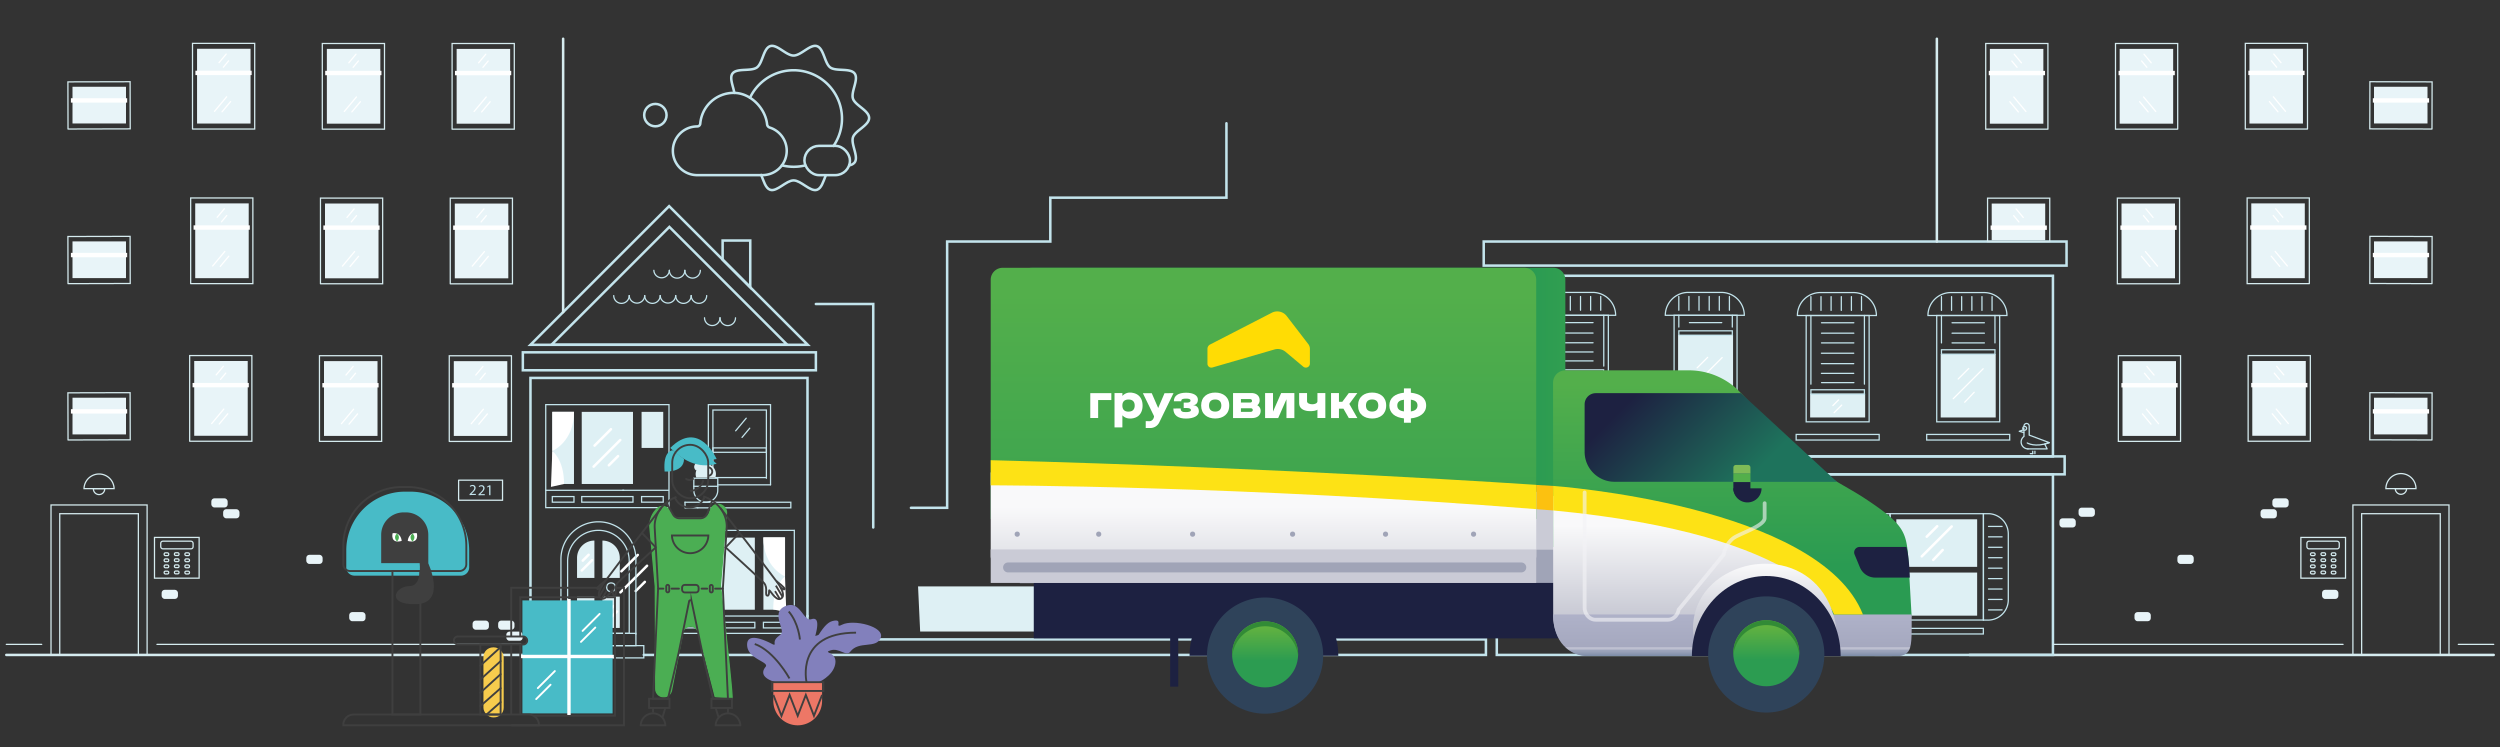 <?xml version="1.0" encoding="UTF-8"?> <svg xmlns="http://www.w3.org/2000/svg" xmlns:xlink="http://www.w3.org/1999/xlink" viewBox="0 0 1972.91 589.61"><rect x="0" y="0" width="1972.91" height="589.61" fill="#333333" stroke="none"/> <defs> <style>.cls-1,.cls-12,.cls-3,.cls-32,.cls-4,.cls-41,.cls-43,.cls-45,.cls-5,.cls-7,.cls-8,.cls-9{fill:none;}.cls-1,.cls-12{stroke:#d5ebef;}.cls-1,.cls-11,.cls-12,.cls-3,.cls-32,.cls-4,.cls-42,.cls-43,.cls-45,.cls-5,.cls-8,.cls-9{stroke-linecap:round;}.cls-1,.cls-11,.cls-12,.cls-3,.cls-32,.cls-38,.cls-4,.cls-41,.cls-42,.cls-43,.cls-45,.cls-5,.cls-7,.cls-8{stroke-miterlimit:10;}.cls-1,.cls-3,.cls-5,.cls-7{stroke-width:2px;}.cls-2{fill:#def0f4;}.cls-11,.cls-3,.cls-4,.cls-7,.cls-9{stroke:#c3e4ec;}.cls-45,.cls-5,.cls-8{stroke:#fff;}.cls-11,.cls-6{fill:#fff;}.cls-9{stroke-linejoin:round;}.cls-10{fill:#c3e4ec;}.cls-13{fill:#e8f4f8;}.cls-14{fill:#1d2141;}.cls-15{fill:url(#linear-gradient);}.cls-16{fill:#cacbd6;}.cls-17{fill:#a0a4b7;}.cls-18{fill:#fcc110;}.cls-19{fill:#53af4b;}.cls-20{fill:url(#linear-gradient-2);}.cls-21{fill:url(#linear-gradient-3);}.cls-22{fill:url(#linear-gradient-4);}.cls-23{fill:url(#linear-gradient-5);}.cls-24{opacity:0.33;}.cls-25{fill:#f2f2f5;}.cls-26{fill:url(#linear-gradient-6);}.cls-27{fill:url(#linear-gradient-7);}.cls-28{fill:url(#linear-gradient-8);}.cls-29{fill:#7fbb57;}.cls-30{fill:#fde215;}.cls-31{fill:url(#linear-gradient-9);}.cls-32{stroke:#f2f2f5;stroke-width:3px;opacity:0.62;isolation:isolate;}.cls-33{fill:#2f435a;}.cls-34{fill:url(#linear-gradient-10);}.cls-35{fill:#328b36;}.cls-36{fill:url(#linear-gradient-11);}.cls-37{fill:#ffdc04;}.cls-38,.cls-39,.cls-42{fill:#4bae53;}.cls-38{stroke:#4bae53;}.cls-40{fill:#48bbc7;}.cls-41,.cls-42,.cls-43{stroke:#3f3f3f;}.cls-41,.cls-42,.cls-43,.cls-45{stroke-width:1.5px;}.cls-44{fill:#f7cc4d;}.cls-46{fill:#3f3f3f;}.cls-47{fill:#8280bc;}.cls-48{fill:#ed7766;}</style> <linearGradient id="linear-gradient" x1="1381.05" y1="280.8" x2="1206.62" y2="280.8" gradientTransform="matrix(1, 0, 0, -1, 0, 591.21)" gradientUnits="userSpaceOnUse"> <stop offset="0" stop-color="#53af4b"></stop> <stop offset="1" stop-color="#2a9b52"></stop> </linearGradient> <linearGradient id="linear-gradient-2" x1="1367.07" y1="288.17" x2="1367.07" y2="145.22" xlink:href="#linear-gradient"></linearGradient> <linearGradient id="linear-gradient-3" x1="1367.13" y1="176.38" x2="1367.13" y2="28.04" gradientTransform="matrix(1, 0, 0, -1, 0, 591.21)" gradientUnits="userSpaceOnUse"> <stop offset="0" stop-color="#f9f9fa"></stop> <stop offset="1" stop-color="#9396ab"></stop> </linearGradient> <linearGradient id="linear-gradient-4" x1="1367.17" y1="0.5" x2="1367.17" y2="121.71" gradientTransform="matrix(1, 0, 0, -1, 0, 591.21)" gradientUnits="userSpaceOnUse"> <stop offset="0" stop-color="#888ba1"></stop> <stop offset="1" stop-color="#b4b7ce"></stop> </linearGradient> <linearGradient id="linear-gradient-5" x1="1371.72" y1="74.06" x2="1371.72" y2="82.78" gradientTransform="matrix(1, 0, 0, -1, 0, 591.21)" gradientUnits="userSpaceOnUse"> <stop offset="0" stop-color="#808fa9"></stop> <stop offset="1" stop-color="#b4b7ce" stop-opacity="0"></stop> </linearGradient> <linearGradient id="linear-gradient-6" x1="997.08" y1="358.73" x2="997.08" y2="56.45" xlink:href="#linear-gradient"></linearGradient> <linearGradient id="linear-gradient-7" x1="997.07" y1="190.95" x2="997.07" y2="24.13" xlink:href="#linear-gradient-3"></linearGradient> <linearGradient id="linear-gradient-8" x1="1367.46" y1="200.59" x2="1289.42" y2="278.64" gradientTransform="matrix(1, 0, 0, -1, 0, 591.21)" gradientUnits="userSpaceOnUse"> <stop offset="0" stop-color="#1e735c"></stop> <stop offset="1" stop-color="#1d2141"></stop> </linearGradient> <linearGradient id="linear-gradient-9" x1="1392.58" y1="145.02" x2="1392.58" y2="47.26" xlink:href="#linear-gradient-3"></linearGradient> <linearGradient id="linear-gradient-10" x1="998.37" y1="96.51" x2="998.37" y2="69.8" gradientTransform="matrix(1, 0, 0, -1, 0, 591.21)" gradientUnits="userSpaceOnUse"> <stop offset="0" stop-color="#62b240"></stop> <stop offset="1" stop-color="#2c9c51"></stop> </linearGradient> <linearGradient id="linear-gradient-11" x1="1393.87" y1="97.42" x2="1393.87" y2="70.71" xlink:href="#linear-gradient-10"></linearGradient> </defs> <g id="Layer_4" data-name="Layer 4"> <line class="cls-1" x1="1554.28" y1="516.84" x2="1967.93" y2="516.84"></line> <path class="cls-2" d="M1401,398.1h0a44.11,44.11,0,0,1,44.11,44.11v74.63a0,0,0,0,1,0,0h-88.23a0,0,0,0,1,0,0V442.21A44.11,44.11,0,0,1,1401,398.1Z"></path> <rect class="cls-2" x="1531.53" y="279.45" width="43.41" height="50.01"></rect> <rect class="cls-2" x="1222.72" y="295.13" width="43.39" height="34.21"></rect> <polyline class="cls-3" points="637.24 486.13 637.24 298.23 418.63 298.23 418.63 516.84 438.05 516.84"></polyline> <polyline class="cls-3" points="508.06 516.84 637.24 516.84 637.24 486.13"></polyline> <polygon class="cls-3" points="637.44 272.08 528.04 162.68 418.63 272.08 637.44 272.08"></polygon> <polygon class="cls-3" points="621.21 272.03 528.24 179.06 435.26 272.03 621.21 272.03"></polygon> <rect class="cls-3" x="412.61" y="278.05" width="231.25" height="14.15"></rect> <rect class="cls-4" x="430.68" y="319.31" width="97.26" height="81.3"></rect> <line class="cls-4" x1="430.68" y1="386.91" x2="527.63" y2="386.91"></line> <rect class="cls-4" x="435.87" y="391.87" width="17.09" height="4.44"></rect> <rect class="cls-4" x="506.31" y="391.87" width="17.09" height="4.44"></rect> <rect class="cls-4" x="459.08" y="391.87" width="40.45" height="4.44"></rect> <line class="cls-4" x1="492.22" y1="386.91" x2="491.44" y2="386.91"></line> <polyline class="cls-4" points="559 366.75 559 319.31 608.08 319.31 608.08 382.59"></polyline> <rect class="cls-2" x="459.08" y="325.03" width="40.45" height="56.91"></rect> <rect class="cls-2" x="506.31" y="325.03" width="17.09" height="28.46"></rect> <rect class="cls-2" x="435.87" y="325.03" width="17.09" height="56.91"></rect> <line class="cls-5" x1="469.22" y1="351.64" x2="482.14" y2="338.72"></line> <line class="cls-5" x1="468.47" y1="368.25" x2="489.47" y2="347.25"></line> <line class="cls-5" x1="480.51" y1="367.2" x2="487.74" y2="359.97"></line> <polygon class="cls-3" points="592.07 189.83 570.27 189.83 570.27 204.91 592.07 226.72 592.07 189.83"></polygon> <path class="cls-4" d="M540.46,213.38a6.11,6.11,0,1,1-12.22,0"></path> <path class="cls-4" d="M552.68,213.34a6.11,6.11,0,1,1-12.22,0"></path> <path class="cls-4" d="M528.24,213.34a6.12,6.12,0,0,1-12.23,0"></path> <path class="cls-4" d="M508.79,233.32a6.12,6.12,0,0,1-12.23,0"></path> <path class="cls-4" d="M521,233.29a6.11,6.11,0,0,1-12.22,0"></path> <path class="cls-4" d="M496.56,233.29a6.11,6.11,0,1,1-12.22,0"></path> <path class="cls-4" d="M545.46,233.3a6.11,6.11,0,1,1-12.22,0"></path> <path class="cls-4" d="M557.68,233.27a6.11,6.11,0,1,1-12.22,0"></path> <path class="cls-4" d="M533.24,233.27a6.12,6.12,0,0,1-12.23,0"></path> <line class="cls-4" x1="608.08" y1="382.59" x2="566.44" y2="382.59"></line> <polyline class="cls-4" points="562.59 368.8 562.59 323.57 604.81 323.57 604.81 377.42"></polyline> <rect class="cls-4" x="562.59" y="353.48" width="42.22" height="3.46"></rect> <line class="cls-4" x1="580.56" y1="339.98" x2="588.88" y2="330.03"></line> <line class="cls-4" x1="585.59" y1="345.18" x2="591.67" y2="337.91"></line> <polyline class="cls-4" points="540.57 396.32 624.09 396.32 624.09 400.76 550.66 400.76"></polyline> <path class="cls-6" d="M435.87,355.94S453,348.77,453,325H435.87Z"></path> <path class="cls-6" d="M435.87,355.94s9.26,6.53,9.26,26l-10.34,2.31Z"></path> <path class="cls-4" d="M472.25,418.53h0a24.31,24.31,0,0,1,24.31,24.31v57a0,0,0,0,1,0,0H447.94a0,0,0,0,1,0,0v-57A24.31,24.31,0,0,1,472.25,418.53Z"></path> <polyline class="cls-4" points="624.09 484.42 624.09 499.83 526.83 499.83 526.83 418.54 626.85 418.54"></polyline> <line class="cls-4" x1="526.83" y1="486.13" x2="623.79" y2="486.13"></line> <rect class="cls-4" x="532.03" y="491.1" width="17.09" height="4.44"></rect> <rect class="cls-4" x="602.46" y="491.1" width="17.09" height="4.44"></rect> <rect class="cls-4" x="555.24" y="491.1" width="40.45" height="4.44"></rect> <rect class="cls-2" x="555.24" y="424.26" width="40.45" height="56.91"></rect> <rect class="cls-2" x="602.46" y="424.26" width="17.09" height="56.91"></rect> <rect class="cls-2" x="532.03" y="424.26" width="17.09" height="56.91"></rect> <line class="cls-5" x1="490.37" y1="450.87" x2="503.3" y2="437.94"></line> <line class="cls-5" x1="489.62" y1="467.48" x2="510.62" y2="446.48"></line> <line class="cls-5" x1="501.67" y1="466.42" x2="508.89" y2="459.2"></line> <path class="cls-6" d="M619.45,454.9s-17.09-7.18-17.09-30.91h17.09Z"></path> <path class="cls-6" d="M619.45,454.9s-9.26,6.52-9.26,26l10.34,2.31Z"></path> <path class="cls-4" d="M580.43,250.83a6.11,6.11,0,1,1-12.22,0"></path> <path class="cls-4" d="M568.21,250.79a6.11,6.11,0,0,1-12.22,0"></path> <rect class="cls-4" x="442.67" y="499.83" width="59.17" height="9.67"></rect> <rect class="cls-4" x="438.05" y="509.51" width="70.01" height="9.67"></rect> <path class="cls-4" d="M442.67,500.37v-59a29.57,29.57,0,0,1,29.57-29.58h0a29.58,29.58,0,0,1,29.58,29.58v59"></path> <rect class="cls-2" x="455.38" y="470.87" width="13.7" height="24.68"></rect> <rect class="cls-2" x="475.4" y="470.87" width="13.7" height="24.68"></rect> <path class="cls-2" d="M469.08,426.6h0a0,0,0,0,1,0,0v29.48a0,0,0,0,1,0,0h-13.7a0,0,0,0,1,0,0V440.3A13.7,13.7,0,0,1,469.08,426.6Z"></path> <path class="cls-2" d="M475.4,426.6h13.7a0,0,0,0,1,0,0v29.48a0,0,0,0,1,0,0h0a13.7,13.7,0,0,1-13.7-13.7V426.6A0,0,0,0,1,475.4,426.6Z" transform="translate(964.51 882.69) rotate(-180)"></path> <circle class="cls-4" cx="482.25" cy="463.47" r="3.48"></circle> <line class="cls-5" x1="459.88" y1="442.44" x2="464.51" y2="437.81"></line> <line class="cls-5" x1="459.13" y1="450.19" x2="467.22" y2="442.1"></line> <line class="cls-5" x1="479.53" y1="482.94" x2="484.16" y2="478.31"></line> <line class="cls-5" x1="478.78" y1="490.69" x2="486.87" y2="482.6"></line> <path class="cls-4" d="M547.55,377.42h18.89a0,0,0,0,1,0,0v9.45a9.45,9.45,0,0,1-9.45,9.45h0a9.45,9.45,0,0,1-9.45-9.45v-9.45A0,0,0,0,1,547.55,377.42Z"></path> <path class="cls-2" d="M549.49,376.87a8,8,0,1,1,15,0"></path> <line class="cls-4" x1="547.55" y1="383.76" x2="566.44" y2="383.76"></line> <path class="cls-2" d="M549.43,371.31a3.41,3.41,0,1,1,4.65-4.78"></path> <path class="cls-3" d="M607.44,100.66a3,3,0,0,1-2.08-2.53C604.2,86.07,592.85,73.3,579,73.3a26.46,26.46,0,0,0-26.38,24.3,2.4,2.4,0,0,1-2.4,2.17h0A19.22,19.22,0,0,0,531,119h0a19.22,19.22,0,0,0,19.22,19.21h51.42A19.21,19.21,0,0,0,620.86,119h0A19.21,19.21,0,0,0,607.44,100.66Z"></path> <circle class="cls-3" cx="517.19" cy="90.85" r="8.83"></circle> <rect class="cls-3" x="634.82" y="115.11" width="35.93" height="23.09" rx="11.54"></rect> <polyline class="cls-7" points="1213.67 516.84 1620.11 516.84 1620.11 374.31 1181.21 374.31 1181.21 516.84 1220.21 516.84"></polyline> <rect class="cls-3" x="1170.89" y="190.63" width="459.95" height="18.97"></rect> <rect class="cls-3" x="1172.63" y="360.16" width="456.71" height="14.15"></rect> <polyline class="cls-7" points="1213.67 360.16 1620.11 360.16 1620.11 217.63 1181.21 217.63 1181.21 360.16 1220.21 360.16"></polyline> <rect class="cls-4" x="1223.3" y="291.85" width="42.22" height="3.46"></rect> <rect class="cls-4" x="1219.57" y="248.84" width="49.68" height="83.93"></rect> <rect class="cls-4" x="1211.65" y="342.72" width="65.51" height="4.44"></rect> <path class="cls-4" d="M1230.71,230.77h26.2A18.07,18.07,0,0,1,1275,248.84v0a0,0,0,0,1,0,0h-62.33a0,0,0,0,1,0,0v0A18.07,18.07,0,0,1,1230.71,230.77Z"></path> <line class="cls-4" x1="1223.3" y1="233.98" x2="1223.3" y2="244.82"></line> <line class="cls-4" x1="1231.27" y1="233.98" x2="1231.27" y2="244.82"></line> <line class="cls-4" x1="1239.24" y1="233.98" x2="1239.24" y2="244.82"></line> <line class="cls-4" x1="1247.29" y1="233.98" x2="1247.29" y2="244.82"></line> <line class="cls-4" x1="1255.26" y1="233.98" x2="1255.26" y2="244.82"></line> <line class="cls-4" x1="1263.23" y1="233.98" x2="1263.23" y2="244.82"></line> <line class="cls-4" x1="1231.66" y1="284.81" x2="1257.16" y2="284.81"></line> <line class="cls-4" x1="1231.66" y1="277.77" x2="1257.16" y2="277.77"></line> <line class="cls-4" x1="1231.66" y1="270.49" x2="1257.16" y2="270.49"></line> <line class="cls-4" x1="1231.66" y1="262.83" x2="1257.16" y2="262.83"></line> <line class="cls-4" x1="1231.66" y1="254.6" x2="1257.16" y2="254.6"></line> <rect class="cls-4" x="1532.13" y="276.04" width="42.22" height="3.46"></rect> <rect class="cls-4" x="1528.4" y="248.96" width="49.68" height="83.93"></rect> <rect class="cls-4" x="1520.48" y="342.84" width="65.51" height="4.44"></rect> <path class="cls-4" d="M1539.54,230.89h26.2A18.07,18.07,0,0,1,1583.8,249v0a0,0,0,0,1,0,0h-62.33a0,0,0,0,1,0,0v0A18.07,18.07,0,0,1,1539.54,230.89Z"></path> <line class="cls-4" x1="1532.13" y1="234.1" x2="1532.13" y2="244.94"></line> <line class="cls-4" x1="1540.1" y1="234.1" x2="1540.1" y2="244.94"></line> <line class="cls-4" x1="1548.07" y1="234.1" x2="1548.07" y2="244.94"></line> <line class="cls-4" x1="1556.12" y1="234.1" x2="1556.12" y2="244.94"></line> <line class="cls-4" x1="1564.09" y1="234.1" x2="1564.09" y2="244.94"></line> <line class="cls-4" x1="1572.06" y1="234.1" x2="1572.06" y2="244.94"></line> <line class="cls-4" x1="1540.5" y1="270.61" x2="1565.99" y2="270.61"></line> <line class="cls-4" x1="1540.5" y1="262.95" x2="1565.99" y2="262.95"></line> <line class="cls-4" x1="1540.5" y1="254.72" x2="1565.99" y2="254.72"></line> <rect class="cls-2" x="1428.5" y="310.67" width="43.41" height="18.78"></rect> <rect class="cls-4" x="1429.1" y="307.61" width="42.22" height="3.46"></rect> <rect class="cls-4" x="1425.37" y="248.96" width="49.68" height="83.93"></rect> <rect class="cls-4" x="1417.46" y="342.84" width="65.51" height="4.44"></rect> <path class="cls-4" d="M1436.51,230.89h26.2A18.07,18.07,0,0,1,1480.78,249v0a0,0,0,0,1,0,0h-62.33a0,0,0,0,1,0,0v0A18.07,18.07,0,0,1,1436.51,230.89Z"></path> <line class="cls-4" x1="1429.1" y1="234.1" x2="1429.1" y2="244.94"></line> <line class="cls-4" x1="1437.07" y1="234.1" x2="1437.07" y2="244.94"></line> <line class="cls-4" x1="1445.04" y1="234.1" x2="1445.04" y2="244.94"></line> <line class="cls-4" x1="1453.09" y1="234.1" x2="1453.09" y2="244.94"></line> <line class="cls-4" x1="1461.06" y1="234.1" x2="1461.06" y2="244.94"></line> <line class="cls-4" x1="1469.03" y1="234.1" x2="1469.03" y2="244.94"></line> <line class="cls-4" x1="1437.47" y1="270.61" x2="1462.96" y2="270.61"></line> <line class="cls-4" x1="1437.47" y1="262.95" x2="1462.96" y2="262.95"></line> <line class="cls-4" x1="1437.47" y1="254.72" x2="1462.96" y2="254.72"></line> <rect class="cls-2" x="1324.28" y="264.34" width="43.39" height="64.99"></rect> <rect class="cls-4" x="1324.86" y="261.1" width="42.22" height="3.46"></rect> <rect class="cls-4" x="1321.13" y="248.84" width="49.68" height="83.93"></rect> <rect class="cls-4" x="1313.21" y="342.72" width="65.51" height="4.44"></rect> <path class="cls-4" d="M1332.27,230.77h26.2a18.07,18.07,0,0,1,18.07,18.07v0a0,0,0,0,1,0,0H1314.2a0,0,0,0,1,0,0v0A18.07,18.07,0,0,1,1332.27,230.77Z"></path> <line class="cls-4" x1="1324.86" y1="233.98" x2="1324.86" y2="244.82"></line> <line class="cls-4" x1="1332.83" y1="233.98" x2="1332.83" y2="244.82"></line> <line class="cls-4" x1="1340.8" y1="233.98" x2="1340.8" y2="244.82"></line> <line class="cls-4" x1="1348.85" y1="233.98" x2="1348.85" y2="244.82"></line> <line class="cls-4" x1="1356.82" y1="233.98" x2="1356.82" y2="244.82"></line> <line class="cls-4" x1="1364.79" y1="233.98" x2="1364.79" y2="244.82"></line> <line class="cls-4" x1="1333.22" y1="254.6" x2="1358.72" y2="254.6"></line> <line class="cls-4" x1="1437.4" y1="294.63" x2="1462.89" y2="294.63"></line> <line class="cls-4" x1="1437.4" y1="286.97" x2="1462.89" y2="286.97"></line> <line class="cls-4" x1="1437.4" y1="278.74" x2="1462.89" y2="278.74"></line> <line class="cls-4" x1="1437.51" y1="301.97" x2="1463.01" y2="301.97"></line> <polyline class="cls-7" points="1033.96 504.59 637.24 504.59 637.24 516.84 1172.63 516.84 1172.63 504.59 1023.27 504.59"></polyline> <rect class="cls-2" x="1237.35" y="451.84" width="63.79" height="34.02"></rect> <rect class="cls-4" x="1232.41" y="405.37" width="73.68" height="83.93"></rect> <rect class="cls-4" x="1232.35" y="495.87" width="73.68" height="4.44"></rect> <path class="cls-4" d="M1306.09,405.37h3.63a16,16,0,0,1,16,16v52a16,16,0,0,1-16,16h-3.63a0,0,0,0,1,0,0V405.37A0,0,0,0,1,1306.09,405.37Z"></path> <path class="cls-4" d="M1231,405.37h1.42a0,0,0,0,1,0,0v83.93a0,0,0,0,1,0,0H1231a18.18,18.18,0,0,1-18.18-18.18V423.55A18.18,18.18,0,0,1,1231,405.37Z"></path> <line class="cls-8" x1="1235.94" y1="312.32" x2="1247.28" y2="300.98"></line> <line class="cls-8" x1="1236.54" y1="321.01" x2="1247.23" y2="310.32"></line> <line class="cls-4" x1="1223.48" y1="288.89" x2="1223.48" y2="248.84"></line> <line class="cls-4" x1="1265.64" y1="288.89" x2="1265.64" y2="248.84"></line> <line class="cls-4" x1="1324.86" y1="258.08" x2="1324.86" y2="248.84"></line> <line class="cls-4" x1="1367.08" y1="258.08" x2="1367.08" y2="248.84"></line> <line class="cls-8" x1="1339.35" y1="290.27" x2="1347.63" y2="281.99"></line> <line class="cls-8" x1="1335.45" y1="305.8" x2="1359.05" y2="282.2"></line> <line class="cls-8" x1="1344.49" y1="308.59" x2="1351.95" y2="300.76"></line> <line class="cls-4" x1="1429.1" y1="303.15" x2="1429.1" y2="248.96"></line> <line class="cls-4" x1="1471.33" y1="303.13" x2="1471.33" y2="248.94"></line> <line class="cls-8" x1="1446.44" y1="320.07" x2="1450.95" y2="315.56"></line> <line class="cls-8" x1="1447.43" y1="325.66" x2="1453.4" y2="319.69"></line> <line class="cls-4" x1="1532.13" y1="270.61" x2="1532.13" y2="248.96"></line> <line class="cls-4" x1="1574.35" y1="270.61" x2="1574.35" y2="248.96"></line> <line class="cls-8" x1="1545.34" y1="299.09" x2="1553.62" y2="290.81"></line> <line class="cls-8" x1="1541.44" y1="314.61" x2="1565.04" y2="291.01"></line> <line class="cls-8" x1="1550.48" y1="317.41" x2="1557.94" y2="309.58"></line> <rect class="cls-2" x="1496.5" y="451.84" width="63.79" height="34.02"></rect> <rect class="cls-4" x="1491.56" y="405.37" width="73.68" height="83.93"></rect> <rect class="cls-4" x="1491.5" y="495.87" width="73.68" height="4.44"></rect> <path class="cls-4" d="M1565.24,405.37h3.63a16,16,0,0,1,16,16v52a16,16,0,0,1-16,16h-3.63a0,0,0,0,1,0,0V405.37A0,0,0,0,1,1565.24,405.37Z"></path> <path class="cls-4" d="M1490.14,405.37h1.42a0,0,0,0,1,0,0v83.93a0,0,0,0,1,0,0h-1.42A18.18,18.18,0,0,1,1472,471.13V423.55A18.18,18.18,0,0,1,1490.14,405.37Z"></path> <line class="cls-4" x1="1569.27" y1="415.45" x2="1579.96" y2="415.45"></line> <line class="cls-4" x1="1569.27" y1="423.67" x2="1579.96" y2="423.67"></line> <line class="cls-4" x1="1569.27" y1="431.9" x2="1579.96" y2="431.9"></line> <line class="cls-4" x1="1569.27" y1="440.13" x2="1579.96" y2="440.13"></line> <line class="cls-4" x1="1569.27" y1="448.39" x2="1579.96" y2="448.39"></line> <line class="cls-4" x1="1569.27" y1="456.61" x2="1579.96" y2="456.61"></line> <line class="cls-4" x1="1569.27" y1="464.84" x2="1579.96" y2="464.84"></line> <line class="cls-4" x1="1569.27" y1="473.07" x2="1579.96" y2="473.07"></line> <line class="cls-4" x1="1569.27" y1="481.31" x2="1579.96" y2="481.31"></line> <line class="cls-4" x1="1476.42" y1="415.45" x2="1487.11" y2="415.45"></line> <line class="cls-4" x1="1476.42" y1="423.68" x2="1487.11" y2="423.68"></line> <line class="cls-4" x1="1476.42" y1="431.91" x2="1487.11" y2="431.91"></line> <line class="cls-4" x1="1476.42" y1="440.14" x2="1487.11" y2="440.14"></line> <line class="cls-4" x1="1476.42" y1="448.39" x2="1487.11" y2="448.39"></line> <line class="cls-4" x1="1476.42" y1="456.62" x2="1487.11" y2="456.62"></line> <line class="cls-4" x1="1476.42" y1="464.85" x2="1487.11" y2="464.85"></line> <line class="cls-4" x1="1476.42" y1="473.08" x2="1487.11" y2="473.08"></line> <line class="cls-4" x1="1476.42" y1="481.32" x2="1487.11" y2="481.32"></line> <rect class="cls-2" x="1237.36" y="410.14" width="63.79" height="36.43"></rect> <rect class="cls-2" x="1496.51" y="409.8" width="63.79" height="37.54"></rect> <line class="cls-4" x1="1310.55" y1="414.4" x2="1321.24" y2="414.4"></line> <line class="cls-4" x1="1310.55" y1="422.63" x2="1321.24" y2="422.63"></line> <line class="cls-4" x1="1310.55" y1="430.86" x2="1321.24" y2="430.86"></line> <line class="cls-4" x1="1310.55" y1="439.09" x2="1321.24" y2="439.09"></line> <line class="cls-4" x1="1310.55" y1="447.34" x2="1321.24" y2="447.34"></line> <line class="cls-4" x1="1310.55" y1="455.57" x2="1321.24" y2="455.57"></line> <line class="cls-4" x1="1310.55" y1="463.8" x2="1321.24" y2="463.8"></line> <line class="cls-4" x1="1310.55" y1="472.03" x2="1321.24" y2="472.03"></line> <line class="cls-4" x1="1310.55" y1="480.27" x2="1321.24" y2="480.27"></line> <line class="cls-4" x1="1218.18" y1="414.4" x2="1228.87" y2="414.4"></line> <line class="cls-4" x1="1218.18" y1="422.63" x2="1228.87" y2="422.63"></line> <line class="cls-4" x1="1218.18" y1="430.86" x2="1228.87" y2="430.86"></line> <line class="cls-4" x1="1218.18" y1="439.09" x2="1228.87" y2="439.09"></line> <line class="cls-4" x1="1218.18" y1="447.34" x2="1228.87" y2="447.34"></line> <line class="cls-4" x1="1218.18" y1="455.57" x2="1228.87" y2="455.57"></line> <line class="cls-4" x1="1218.18" y1="463.8" x2="1228.87" y2="463.8"></line> <line class="cls-4" x1="1218.18" y1="472.03" x2="1228.87" y2="472.03"></line> <line class="cls-4" x1="1218.18" y1="480.27" x2="1228.87" y2="480.27"></line> <line class="cls-5" x1="1261.29" y1="423.34" x2="1269.57" y2="415.06"></line> <line class="cls-5" x1="1257.39" y1="438.86" x2="1280.99" y2="415.27"></line> <line class="cls-5" x1="1266.43" y1="441.66" x2="1273.88" y2="433.83"></line> <line class="cls-5" x1="1520.5" y1="423.55" x2="1528.78" y2="415.27"></line> <line class="cls-5" x1="1516.6" y1="439.07" x2="1540.2" y2="415.47"></line> <line class="cls-5" x1="1525.64" y1="441.87" x2="1533.09" y2="434.04"></line> <path class="cls-9" d="M1597.24,339.49l0,4.92a5.44,5.44,0,0,0,3.13,9.83"></path> <path class="cls-9" d="M1600.34,354.24h15.18l-1.9-3.79,3.56-1.13-15.81-5.95v-7.11a2.06,2.06,0,1,0-4.12,0"></path> <line class="cls-9" x1="1604.15" y1="356.13" x2="1604.15" y2="357.98"></line> <line class="cls-9" x1="1602.23" y1="357.98" x2="1604.15" y2="357.98"></line> <line class="cls-9" x1="1605.88" y1="356.13" x2="1605.88" y2="357.98"></line> <circle class="cls-9" cx="1597.81" cy="338" r="1.5"></circle> <polyline class="cls-9" points="1596.9 339.19 1593.52 340.36 1597 341.32"></polyline> <path class="cls-9" d="M1599.84,349.58s6.21,3.84,17.34-.26"></path> <circle class="cls-10" cx="1597.04" cy="337.98" r="0.73"></circle> <path class="cls-11" d="M1324.86,335.32h11.71a0,0,0,0,1,0,0v1.55a5.85,5.85,0,0,1-5.85,5.85h0a5.85,5.85,0,0,1-5.85-5.85v-1.55A0,0,0,0,1,1324.86,335.32Z"></path> <path class="cls-11" d="M1330.49,315.29h0a3.31,3.31,0,0,1,3.31,3.31v16.71a0,0,0,0,1,0,0h-6.62a0,0,0,0,1,0,0V318.6A3.31,3.31,0,0,1,1330.49,315.29Z"></path> <circle class="cls-11" cx="1333.8" cy="324.73" r="3.31"></circle> <polyline class="cls-3" points="718.9 400.76 747.45 400.76 747.45 190.63 828.87 190.63 828.87 156 967.86 156 967.86 97.29"></polyline> <polyline class="cls-3" points="643.86 239.92 689.13 239.92 689.13 416.26"></polyline> <polyline class="cls-7" points="865.78 405.37 865.78 279.5 1012.12 279.5"></polyline> <line class="cls-7" x1="857.35" y1="270.61" x2="1012.12" y2="270.61"></line> <path class="cls-2" d="M726.15,498.37h432.91V476a13.23,13.23,0,0,0-13.23-13.23H724.49"></path> <path class="cls-3" d="M635.49,130.52l-.67.16a38.39,38.39,0,0,1-17.77-.21"></path> <path class="cls-3" d="M591.86,77.15a38.17,38.17,0,1,1,65.95,38"></path> <path class="cls-3" d="M651.47,138.94c-1.8,4.48-3.26,9.72-6.78,10.86-5.3,1.72-12.55-7.43-18.42-7.43s-13.12,9.15-18.42,7.43c-3.76-1.22-5.17-7.08-7.14-11.73"></path> <path class="cls-3" d="M579.51,73.31c-.87-5.31-4-11.77-1.46-15.24,3.36-4.62,14.65-1.47,19.26-4.83s5.05-15.05,10.54-16.83c5.3-1.72,12.55,7.43,18.42,7.43s13.12-9.15,18.42-7.43c5.49,1.78,6,13.51,10.54,16.83s15.9.21,19.26,4.83-3.14,14.32-1.35,19.81c1.72,5.3,12.73,9.35,12.73,15.23s-11,9.93-12.73,15.23c-1.79,5.49,4.67,15.23,1.34,19.8a6.65,6.65,0,0,1-4.19,2.33"></path> <line class="cls-1" x1="444.41" y1="30.58" x2="444.41" y2="246.3"></line> <line class="cls-1" x1="418.63" y1="516.84" x2="4.98" y2="516.84"></line> <rect class="cls-12" x="47.15" y="405.39" width="62.04" height="111.45"></rect> <polygon class="cls-12" points="116.09 516.84 40.26 516.84 40.26 398.49 116.09 398.49 116.09 452.75 116.09 481.01 116.09 516.84"></polygon> <polyline class="cls-12" points="361.92 378.95 396.58 378.95 396.58 394.78 361.92 394.78 361.92 378.95"></polyline> <path class="cls-12" d="M90.05,385.61H66.3a11.88,11.88,0,0,1,23.75,0Z"></path> <path class="cls-12" d="M73.71,385.61h8.93a4.47,4.47,0,1,1-8.93,0Z"></path> <path class="cls-10" d="M377.59,390.83v-.65l.83-.8c2-1.89,2.89-2.9,2.9-4.08a1.39,1.39,0,0,0-1.54-1.52,2.66,2.66,0,0,0-1.66.66l-.33-.74a3.38,3.38,0,0,1,2.2-.8,2.2,2.2,0,0,1,2.39,2.27c0,1.44-1,2.6-2.69,4.19l-.62.57v0h3.5v.87Z"></path> <path class="cls-10" d="M386,384h0l-1.36.73-.2-.8,1.7-.91h.9v7.79h-1Z"></path> <line class="cls-12" x1="123.88" y1="508.53" x2="411.11" y2="508.53"></line> <line class="cls-12" x1="32.9" y1="508.53" x2="4.98" y2="508.53"></line> <polyline class="cls-12" points="356.78 101.94 356.78 34.34 405.86 34.34 405.86 101.94 356.78 101.94"></polyline> <polyline class="cls-13" points="360.36 97.62 360.36 38.6 402.59 38.6 402.59 97.62 360.36 97.62"></polyline> <rect class="cls-6" x="359.06" y="55.92" width="44.38" height="3.46"></rect> <line class="cls-8" x1="377.7" y1="49.58" x2="383.36" y2="42.81"></line> <line class="cls-8" x1="381.12" y1="53.12" x2="385.25" y2="48.18"></line> <line class="cls-8" x1="374.14" y1="87.99" x2="383.71" y2="76.55"></line> <line class="cls-8" x1="380.1" y1="88.34" x2="386.83" y2="80.28"></line> <polyline class="cls-12" points="254.35 101.91 254.35 34.31 303.43 34.31 303.43 101.91 254.35 101.91"></polyline> <polyline class="cls-13" points="257.94 97.6 257.94 38.58 300.16 38.58 300.16 97.6 257.94 97.6"></polyline> <rect class="cls-6" x="256.64" y="55.89" width="44.38" height="3.46"></rect> <line class="cls-8" x1="275.27" y1="49.56" x2="280.93" y2="42.79"></line> <line class="cls-8" x1="278.69" y1="53.09" x2="282.82" y2="48.15"></line> <line class="cls-8" x1="271.72" y1="87.96" x2="281.28" y2="76.52"></line> <line class="cls-8" x1="277.67" y1="88.31" x2="284.41" y2="80.26"></line> <polyline class="cls-12" points="151.92 101.82 151.92 34.22 201 34.22 201 101.82 151.92 101.82"></polyline> <polyline class="cls-13" points="155.51 97.5 155.51 38.48 197.73 38.48 197.73 97.5 155.51 97.5"></polyline> <rect class="cls-6" x="154.21" y="55.8" width="44.38" height="3.46"></rect> <line class="cls-8" x1="172.84" y1="49.46" x2="178.5" y2="42.69"></line> <line class="cls-8" x1="176.27" y1="53" x2="180.4" y2="48.05"></line> <line class="cls-8" x1="169.29" y1="87.87" x2="178.85" y2="76.42"></line> <line class="cls-8" x1="175.25" y1="88.22" x2="181.98" y2="80.16"></line> <polyline class="cls-12" points="355.32 223.97 355.32 156.37 404.41 156.37 404.41 223.97 355.32 223.97"></polyline> <polyline class="cls-13" points="358.91 219.65 358.91 160.64 401.13 160.64 401.13 219.65 358.91 219.65"></polyline> <rect class="cls-6" x="357.61" y="177.95" width="44.38" height="3.46"></rect> <line class="cls-8" x1="376.24" y1="171.62" x2="381.91" y2="164.84"></line> <line class="cls-8" x1="379.67" y1="175.15" x2="383.8" y2="170.21"></line> <line class="cls-8" x1="372.69" y1="210.02" x2="382.26" y2="198.58"></line> <line class="cls-8" x1="378.65" y1="210.37" x2="385.38" y2="202.32"></line> <polyline class="cls-12" points="252.9 223.94 252.9 156.35 301.98 156.35 301.98 223.94 252.9 223.94"></polyline> <polyline class="cls-13" points="256.48 219.63 256.48 160.61 298.71 160.61 298.71 219.63 256.48 219.63"></polyline> <rect class="cls-6" x="255.18" y="177.92" width="44.38" height="3.46"></rect> <line class="cls-8" x1="273.82" y1="171.59" x2="279.48" y2="164.82"></line> <line class="cls-8" x1="277.24" y1="175.12" x2="281.37" y2="170.18"></line> <line class="cls-8" x1="270.26" y1="209.99" x2="279.83" y2="198.55"></line> <line class="cls-8" x1="276.22" y1="210.34" x2="282.95" y2="202.29"></line> <polyline class="cls-12" points="150.47 223.85 150.47 156.25 199.55 156.25 199.55 223.85 150.47 223.85"></polyline> <polyline class="cls-13" points="154.06 219.53 154.06 160.51 196.28 160.51 196.28 219.53 154.06 219.53"></polyline> <rect class="cls-6" x="152.76" y="177.83" width="44.38" height="3.46"></rect> <line class="cls-8" x1="171.39" y1="171.49" x2="177.05" y2="164.72"></line> <line class="cls-8" x1="174.81" y1="175.03" x2="178.94" y2="170.09"></line> <line class="cls-8" x1="167.84" y1="209.9" x2="177.4" y2="198.45"></line> <line class="cls-8" x1="173.79" y1="210.25" x2="180.53" y2="202.19"></line> <polyline class="cls-12" points="354.54 348.34 354.54 280.74 403.62 280.74 403.62 348.34 354.54 348.34"></polyline> <polyline class="cls-13" points="358.12 344.02 358.12 285.01 400.34 285.01 400.34 344.02 358.12 344.02"></polyline> <rect class="cls-6" x="356.82" y="302.32" width="44.38" height="3.46"></rect> <line class="cls-8" x1="375.46" y1="295.98" x2="381.12" y2="289.21"></line> <line class="cls-8" x1="378.88" y1="299.52" x2="383.01" y2="294.58"></line> <line class="cls-8" x1="371.9" y1="334.39" x2="381.47" y2="322.95"></line> <line class="cls-8" x1="377.86" y1="334.74" x2="384.59" y2="326.68"></line> <polyline class="cls-12" points="252.11 348.31 252.11 280.71 301.19 280.71 301.19 348.31 252.11 348.31"></polyline> <polyline class="cls-13" points="255.69 344 255.69 284.98 297.92 284.98 297.92 344 255.69 344"></polyline> <rect class="cls-6" x="254.39" y="302.29" width="44.38" height="3.46"></rect> <line class="cls-8" x1="273.03" y1="295.96" x2="278.69" y2="289.19"></line> <line class="cls-8" x1="276.45" y1="299.49" x2="280.58" y2="294.55"></line> <line class="cls-8" x1="269.47" y1="334.36" x2="279.04" y2="322.92"></line> <line class="cls-8" x1="275.43" y1="334.71" x2="282.16" y2="326.66"></line> <polyline class="cls-12" points="149.68 348.22 149.68 280.62 198.76 280.62 198.76 348.22 149.68 348.22"></polyline> <polyline class="cls-13" points="153.27 343.9 153.27 284.88 195.49 284.88 195.49 343.9 153.27 343.9"></polyline> <rect class="cls-6" x="151.97" y="302.2" width="44.38" height="3.46"></rect> <line class="cls-8" x1="170.6" y1="295.86" x2="176.26" y2="289.09"></line> <line class="cls-8" x1="174.02" y1="299.4" x2="178.15" y2="294.45"></line> <line class="cls-8" x1="167.05" y1="334.27" x2="176.61" y2="322.82"></line> <line class="cls-8" x1="173" y1="334.62" x2="179.74" y2="326.56"></line> <rect class="cls-13" x="166.77" y="393.26" width="12.89" height="7.21" rx="2.43"></rect> <rect class="cls-13" x="176.09" y="401.84" width="12.89" height="7.21" rx="2.43"></rect> <rect class="cls-13" x="241.71" y="437.83" width="12.89" height="7.21" rx="2.43"></rect> <rect class="cls-13" x="127.55" y="465.45" width="12.89" height="7.21" rx="2.43"></rect> <rect class="cls-13" x="275.57" y="483.04" width="12.89" height="7.21" rx="2.43"></rect> <rect class="cls-13" x="399.57" y="498.46" width="12.89" height="7.21" rx="2.43"></rect> <rect class="cls-13" x="393.12" y="489.74" width="12.89" height="7.21" rx="2.43"></rect> <rect class="cls-13" x="372.94" y="489.74" width="12.89" height="7.21" rx="2.43"></rect> <rect class="cls-13" x="340.15" y="409.05" width="12.89" height="7.21" rx="2.43"></rect> <rect class="cls-13" x="325.05" y="400.61" width="12.89" height="7.21" rx="2.43"></rect> <rect class="cls-12" x="121.92" y="424.11" width="35.23" height="32.17"></rect> <rect class="cls-12" x="126.85" y="427.09" width="25.53" height="6.04" rx="1.61"></rect> <rect class="cls-12" x="129.54" y="436.29" width="3.62" height="2.2" rx="0.96"></rect> <rect class="cls-12" x="129.54" y="441.08" width="3.62" height="2.2" rx="0.96"></rect> <rect class="cls-12" x="129.54" y="445.87" width="3.62" height="2.2" rx="0.96"></rect> <rect class="cls-12" x="129.54" y="450.74" width="3.62" height="2.2" rx="0.96"></rect> <rect class="cls-12" x="137.65" y="436.2" width="3.62" height="2.2" rx="0.96"></rect> <rect class="cls-12" x="137.65" y="440.99" width="3.62" height="2.2" rx="0.96"></rect> <rect class="cls-12" x="137.65" y="445.78" width="3.62" height="2.2" rx="0.96"></rect> <rect class="cls-12" x="137.65" y="450.65" width="3.62" height="2.2" rx="0.96"></rect> <rect class="cls-12" x="145.91" y="436.29" width="3.62" height="2.2" rx="0.96"></rect> <rect class="cls-12" x="145.91" y="441.08" width="3.62" height="2.2" rx="0.96"></rect> <rect class="cls-12" x="145.91" y="445.87" width="3.62" height="2.2" rx="0.96"></rect> <rect class="cls-12" x="145.91" y="450.74" width="3.62" height="2.2" rx="0.96"></rect> <polyline class="cls-12" points="53.69 347.21 53.59 310.01 102.67 309.88 102.77 347.08 53.69 347.21"></polyline> <polyline class="cls-13" points="57.22 342.83 57.22 313.86 99.44 313.86 99.44 342.83 57.22 342.83"></polyline> <rect class="cls-6" x="55.98" y="322.91" width="44.38" height="3.46"></rect> <polyline class="cls-12" points="53.68 223.85 53.59 186.65 102.67 186.52 102.76 223.72 53.68 223.85"></polyline> <polyline class="cls-13" points="57.21 219.47 57.21 190.5 99.43 190.5 99.43 219.47 57.21 219.47"></polyline> <rect class="cls-6" x="55.97" y="199.55" width="44.38" height="3.46"></rect> <polyline class="cls-12" points="53.68 101.82 53.59 64.62 102.67 64.49 102.76 101.69 53.68 101.82"></polyline> <polyline class="cls-13" points="57.21 97.44 57.21 68.47 99.43 68.47 99.43 97.44 57.21 97.44"></polyline> <rect class="cls-6" x="55.97" y="77.52" width="44.38" height="3.46"></rect> <line class="cls-1" x1="1528.5" y1="30.58" x2="1528.5" y2="190.63"></line> <rect class="cls-12" x="1863.72" y="405.39" width="62.04" height="111.45" transform="translate(3789.48 922.22) rotate(-180)"></rect> <rect class="cls-12" x="1856.82" y="398.49" width="75.83" height="118.34" transform="translate(3789.48 915.33) rotate(-180)"></rect> <path class="cls-12" d="M1882.87,385.61h23.74a11.87,11.87,0,1,0-23.74,0Z"></path> <path class="cls-12" d="M1899.21,385.61h-8.94a4.47,4.47,0,0,0,8.94,0Z"></path> <line class="cls-12" x1="1849.04" y1="508.53" x2="1620.11" y2="508.53"></line> <line class="cls-12" x1="1940.02" y1="508.53" x2="1967.93" y2="508.53"></line> <polyline class="cls-12" points="1616.14 101.94 1616.14 34.34 1567.06 34.34 1567.06 101.94 1616.14 101.94"></polyline> <polyline class="cls-13" points="1612.55 97.62 1612.55 38.6 1570.33 38.6 1570.33 97.62 1612.55 97.62"></polyline> <rect class="cls-6" x="1569.47" y="55.92" width="44.38" height="3.46" transform="translate(3183.31 115.3) rotate(-180)"></rect> <line class="cls-8" x1="1595.22" y1="49.58" x2="1589.55" y2="42.81"></line> <line class="cls-8" x1="1591.79" y1="53.12" x2="1587.66" y2="48.18"></line> <line class="cls-8" x1="1598.77" y1="87.99" x2="1589.2" y2="76.55"></line> <line class="cls-8" x1="1592.81" y1="88.34" x2="1586.08" y2="80.28"></line> <polyline class="cls-12" points="1718.56 101.91 1718.56 34.31 1669.48 34.31 1669.48 101.91 1718.56 101.91"></polyline> <polyline class="cls-13" points="1714.98 97.6 1714.98 38.58 1672.76 38.58 1672.76 97.6 1714.98 97.6"></polyline> <rect class="cls-6" x="1671.89" y="55.89" width="44.38" height="3.46" transform="translate(3388.17 115.25) rotate(-180)"></rect> <line class="cls-8" x1="1697.64" y1="49.56" x2="1691.98" y2="42.79"></line> <line class="cls-8" x1="1694.22" y1="53.09" x2="1690.09" y2="48.15"></line> <line class="cls-8" x1="1701.2" y1="87.96" x2="1691.63" y2="76.52"></line> <line class="cls-8" x1="1695.24" y1="88.31" x2="1688.51" y2="80.26"></line> <polyline class="cls-12" points="1820.99 101.82 1820.99 34.22 1771.91 34.22 1771.91 101.82 1820.99 101.82"></polyline> <polyline class="cls-13" points="1817.4 97.5 1817.4 38.48 1775.18 38.48 1775.18 97.5 1817.4 97.5"></polyline> <rect class="cls-6" x="1774.32" y="55.8" width="44.38" height="3.46" transform="translate(3593.02 115.06) rotate(-180)"></rect> <line class="cls-8" x1="1800.07" y1="49.46" x2="1794.41" y2="42.69"></line> <line class="cls-8" x1="1796.65" y1="53" x2="1792.52" y2="48.05"></line> <line class="cls-8" x1="1803.62" y1="87.87" x2="1794.06" y2="76.42"></line> <line class="cls-8" x1="1797.67" y1="88.22" x2="1790.93" y2="80.16"></line> <polyline class="cls-12" points="1617.59 190.63 1617.59 156.37 1568.51 156.37 1568.51 190.63 1617.59 190.63"></polyline> <polyline class="cls-13" points="1614 189.64 1614 160.64 1571.78 160.64 1571.78 189.64 1614 189.64"></polyline> <rect class="cls-6" x="1570.92" y="177.95" width="44.38" height="3.46" transform="translate(3186.22 359.36) rotate(-180)"></rect> <line class="cls-8" x1="1596.67" y1="171.62" x2="1591.01" y2="164.84"></line> <line class="cls-8" x1="1593.24" y1="175.15" x2="1589.11" y2="170.21"></line> <polyline class="cls-12" points="1720.02 223.94 1720.02 156.35 1670.93 156.35 1670.93 223.94 1720.02 223.94"></polyline> <polyline class="cls-13" points="1716.43 219.63 1716.43 160.61 1674.21 160.61 1674.21 219.63 1716.43 219.63"></polyline> <rect class="cls-6" x="1673.35" y="177.92" width="44.38" height="3.46" transform="translate(3391.08 359.31) rotate(-180)"></rect> <line class="cls-8" x1="1699.1" y1="171.59" x2="1693.44" y2="164.82"></line> <line class="cls-8" x1="1695.67" y1="175.12" x2="1691.54" y2="170.18"></line> <line class="cls-8" x1="1702.65" y1="209.99" x2="1693.08" y2="198.55"></line> <line class="cls-8" x1="1696.69" y1="210.34" x2="1689.96" y2="202.29"></line> <polyline class="cls-12" points="1822.44 223.85 1822.44 156.25 1773.36 156.25 1773.36 223.85 1822.44 223.85"></polyline> <polyline class="cls-13" points="1818.86 219.53 1818.86 160.51 1776.63 160.51 1776.63 219.53 1818.86 219.53"></polyline> <rect class="cls-6" x="1775.77" y="177.83" width="44.38" height="3.46" transform="translate(3595.93 359.12) rotate(-180)"></rect> <line class="cls-8" x1="1801.52" y1="171.49" x2="1795.86" y2="164.72"></line> <line class="cls-8" x1="1798.1" y1="175.03" x2="1793.97" y2="170.09"></line> <line class="cls-8" x1="1805.08" y1="209.9" x2="1795.51" y2="198.45"></line> <line class="cls-8" x1="1799.12" y1="210.25" x2="1792.39" y2="202.19"></line> <polyline class="cls-12" points="1720.81 348.31 1720.81 280.71 1671.72 280.71 1671.72 348.31 1720.81 348.31"></polyline> <polyline class="cls-13" points="1717.22 344 1717.22 284.98 1675 284.98 1675 344 1717.22 344"></polyline> <rect class="cls-6" x="1674.14" y="302.29" width="44.38" height="3.46" transform="translate(3392.66 608.05) rotate(-180)"></rect> <line class="cls-8" x1="1699.89" y1="295.96" x2="1694.23" y2="289.19"></line> <line class="cls-8" x1="1696.46" y1="299.49" x2="1692.33" y2="294.55"></line> <line class="cls-8" x1="1703.44" y1="334.36" x2="1693.87" y2="322.92"></line> <line class="cls-8" x1="1697.48" y1="334.71" x2="1690.75" y2="326.66"></line> <polyline class="cls-12" points="1823.23 348.22 1823.23 280.62 1774.15 280.62 1774.15 348.22 1823.23 348.22"></polyline> <polyline class="cls-13" points="1819.65 343.9 1819.65 284.88 1777.42 284.88 1777.42 343.9 1819.65 343.9"></polyline> <rect class="cls-6" x="1776.56" y="302.2" width="44.38" height="3.46" transform="translate(3597.51 607.86) rotate(-180)"></rect> <line class="cls-8" x1="1802.31" y1="295.86" x2="1796.65" y2="289.09"></line> <line class="cls-8" x1="1798.89" y1="299.4" x2="1794.76" y2="294.45"></line> <line class="cls-8" x1="1805.87" y1="334.27" x2="1796.3" y2="322.82"></line> <line class="cls-8" x1="1799.91" y1="334.62" x2="1793.18" y2="326.56"></line> <rect class="cls-13" x="1793.25" y="393.26" width="12.89" height="7.21" rx="2.43" transform="translate(3599.4 793.73) rotate(-180)"></rect> <rect class="cls-13" x="1783.93" y="401.84" width="12.89" height="7.21" rx="2.43" transform="translate(3580.75 810.89) rotate(-180)"></rect> <rect class="cls-13" x="1718.31" y="437.83" width="12.89" height="7.21" rx="2.43" transform="translate(3449.52 882.87) rotate(-180)"></rect> <rect class="cls-13" x="1832.47" y="465.45" width="12.89" height="7.21" rx="2.43" transform="translate(3677.84 938.11) rotate(-180)"></rect> <rect class="cls-13" x="1684.46" y="483.04" width="12.89" height="7.21" rx="2.43" transform="translate(3381.8 973.29) rotate(-180)"></rect> <rect class="cls-13" x="1625.23" y="409.05" width="12.89" height="7.21" rx="2.43" transform="translate(3263.35 825.31) rotate(-180)"></rect> <rect class="cls-13" x="1640.34" y="400.61" width="12.89" height="7.21" rx="2.43" transform="translate(3293.56 808.43) rotate(-180)"></rect> <rect class="cls-12" x="1815.76" y="424.11" width="35.23" height="32.17" transform="translate(3666.76 880.39) rotate(-180)"></rect> <rect class="cls-12" x="1820.53" y="427.09" width="25.53" height="6.04" rx="1.61" transform="translate(3666.59 860.22) rotate(-180)"></rect> <rect class="cls-12" x="1839.75" y="436.29" width="3.62" height="2.2" rx="0.96" transform="translate(3683.12 874.78) rotate(180)"></rect> <rect class="cls-12" x="1839.75" y="441.08" width="3.62" height="2.2" rx="0.96" transform="translate(3683.12 884.35) rotate(180)"></rect> <rect class="cls-12" x="1839.75" y="445.87" width="3.62" height="2.2" rx="0.96" transform="translate(3683.12 893.93) rotate(180)"></rect> <rect class="cls-12" x="1839.75" y="450.74" width="3.62" height="2.2" rx="0.96" transform="translate(3683.12 903.68) rotate(180)"></rect> <rect class="cls-12" x="1831.64" y="436.2" width="3.62" height="2.2" rx="0.96" transform="translate(3666.9 874.61) rotate(180)"></rect> <rect class="cls-12" x="1831.64" y="440.99" width="3.62" height="2.2" rx="0.96" transform="translate(3666.9 884.18) rotate(-180)"></rect> <rect class="cls-12" x="1831.64" y="445.78" width="3.62" height="2.2" rx="0.96" transform="translate(3666.9 893.76) rotate(180)"></rect> <rect class="cls-12" x="1831.64" y="450.65" width="3.62" height="2.2" rx="0.96" transform="translate(3666.9 903.51) rotate(-180)"></rect> <rect class="cls-12" x="1823.39" y="436.29" width="3.62" height="2.2" rx="0.96" transform="translate(3650.39 874.78) rotate(180)"></rect> <rect class="cls-12" x="1823.39" y="441.08" width="3.62" height="2.2" rx="0.96" transform="translate(3650.39 884.35) rotate(180)"></rect> <rect class="cls-12" x="1823.39" y="445.87" width="3.62" height="2.2" rx="0.96" transform="translate(3650.39 893.93) rotate(180)"></rect> <rect class="cls-12" x="1823.39" y="450.74" width="3.62" height="2.2" rx="0.96" transform="translate(3650.39 903.68) rotate(180)"></rect> <polyline class="cls-12" points="1919.22 347.21 1919.32 310.01 1870.24 309.88 1870.14 347.08 1919.22 347.21"></polyline> <polyline class="cls-13" points="1915.69 342.83 1915.69 313.86 1873.47 313.86 1873.47 342.83 1915.69 342.83"></polyline> <rect class="cls-6" x="1872.55" y="322.91" width="44.38" height="3.46" transform="translate(3789.48 649.28) rotate(-180)"></rect> <polyline class="cls-12" points="1919.23 223.85 1919.33 186.65 1870.25 186.52 1870.15 223.72 1919.23 223.85"></polyline> <polyline class="cls-13" points="1915.7 219.47 1915.7 190.5 1873.48 190.5 1873.48 219.47 1915.7 219.47"></polyline> <rect class="cls-6" x="1872.56" y="199.55" width="44.38" height="3.46" transform="translate(3789.5 402.56) rotate(-180)"></rect> <polyline class="cls-12" points="1919.23 101.82 1919.33 64.62 1870.25 64.49 1870.15 101.69 1919.23 101.82"></polyline> <polyline class="cls-13" points="1915.7 97.44 1915.7 68.47 1873.48 68.47 1873.48 97.44 1915.7 97.44"></polyline> <rect class="cls-6" x="1872.56" y="77.52" width="44.38" height="3.46" transform="translate(3789.5 158.5) rotate(-180)"></rect> <path class="cls-10" d="M370.54,390.68V390l.83-.81c2-1.89,2.89-2.9,2.9-4.07a1.39,1.39,0,0,0-1.54-1.53,2.66,2.66,0,0,0-1.66.66l-.34-.74a3.43,3.43,0,0,1,2.21-.79,2.19,2.19,0,0,1,2.39,2.26c0,1.44-1,2.61-2.69,4.19l-.62.57v0h3.5v.87Z"></path> <line class="cls-4" x1="564.5" y1="376.87" x2="604.81" y2="376.87"></line> <line class="cls-4" x1="540.57" y1="396.32" x2="540.57" y2="400.76"></line> <line class="cls-4" x1="550.66" y1="400.76" x2="540.79" y2="400.76"></line> <line class="cls-4" x1="626.85" y1="418.53" x2="626.85" y2="477.51"></line> </g> <g id="Layer_18" data-name="Layer 18"> <path class="cls-14" d="M938.75,517.53c0-31.44,26.28-56.91,58.69-56.91s58.7,25.47,58.7,56.91"></path> <path class="cls-15" d="M1235.31,409.52V220.75a9.45,9.45,0,0,0-9.45-9.44H814.27a9.46,9.46,0,0,0-9.46,9.46V409.52Z"></path> <path class="cls-16" d="M813,446.89h414.19a8.14,8.14,0,0,0,8.15-8.14v-50.6L804.82,372.78v66A8.13,8.13,0,0,0,813,446.89Z"></path> <rect class="cls-17" x="804.81" y="433.79" width="430.49" height="26.43"></rect> <path class="cls-18" d="M804.81,384.5s198.07.26,430.69,19.12V384.06s-180.82-11.27-430.69-19.79Z"></path> <rect class="cls-14" x="815.82" y="460.01" width="444.42" height="43.78"></rect> <path class="cls-19" d="M1328.26,335.88l11.65,2.21A71.49,71.49,0,0,0,1328.26,335.88Z"></path> <path class="cls-19" d="M1328.21,335.87h0Z"></path> <rect class="cls-14" x="923.46" y="481.08" width="6.37" height="60.79"></rect> <path class="cls-20" d="M1225.71,431.64c131.11,3.23,226.86,57.43,226.86,57.43l56-3L1506,440.93c-1.67-21.45-3.37-27.27-35.26-48.2-13.67-9-38.85-20.85-54-36.84-22-23.16-41.57-44.39-45-47.91a56.15,56.15,0,0,0-39.2-15.72h-97.18a9.74,9.74,0,0,0-9.74,9.76l0,14.24"></path> <path class="cls-21" d="M1225.71,486.4c0,17.29,12.65,31.31,28.25,31.31l231-.05c11.39,0,12.83-20.41,23.71-31.61l-61.39,3-35.13-37.33-21.93-20.1v-.12l-164.53-40.24Z"></path> <path class="cls-22" d="M1225.71,484.91c0,22.09,12.8,32.8,28.66,32.8h223.25c32.62,0,31,2.84,31-32.8Z"></path> <path class="cls-23" d="M1507.11,511.7H1236.34s6.65,6,15.42,6h247a9.13,9.13,0,0,0,8.33-6Z"></path> <g class="cls-24"> <polygon class="cls-25" points="1506.7 512.66 1237.57 512.66 1235.11 510.74 1507.52 510.74 1506.7 512.66"></polygon> </g> <path class="cls-14" d="M1504.48,431.64h-36.91a4.3,4.3,0,0,0-4,5.95l4.17,10.07a13.23,13.23,0,0,0,12.21,8.16h27.16S1506.78,439.07,1504.48,431.64Z"></path> <path class="cls-26" d="M1212.32,409.54V220.77a9.44,9.44,0,0,0-9.44-9.44H791.29a9.46,9.46,0,0,0-9.46,9.45V409.54Z"></path> <path class="cls-27" d="M790,446.91h414.19a8.14,8.14,0,0,0,8.15-8.14v-50.6L781.83,372.81v66A8.16,8.16,0,0,0,790,446.91Z"></path> <rect class="cls-16" x="781.83" y="433.59" width="430.49" height="26.43"></rect> <path class="cls-17" d="M1200.54,451.73h-405a3.92,3.92,0,0,1-3.93-3.92h0a3.93,3.93,0,0,1,3.93-3.92h405a3.92,3.92,0,0,1,3.93,3.92h0A3.93,3.93,0,0,1,1200.54,451.73Z"></path> <circle class="cls-17" cx="867.06" cy="421.54" r="2.06"></circle> <circle class="cls-17" cx="941.16" cy="421.54" r="2.06"></circle> <circle class="cls-17" cx="1020.06" cy="421.54" r="2.06"></circle> <circle class="cls-17" cx="1093.41" cy="421.54" r="2.06"></circle> <circle class="cls-17" cx="1162.88" cy="421.54" r="2.06"></circle> <path class="cls-28" d="M1259.35,310.27l114.48,0,75.87,70-175.57-.06a23.62,23.62,0,0,1-23.6-23.62V319.09A8.82,8.82,0,0,1,1259.35,310.27Z"></path> <path class="cls-14" d="M1376.27,393.85h1.08a4,4,0,0,0,4-4v-9.44H1367.9v5.1A8.37,8.37,0,0,0,1376.27,393.85Z"></path> <rect class="cls-19" x="1367.9" y="373.64" width="13.49" height="6.74"></rect> <path class="cls-29" d="M1367.9,373.64h13.48v-4.72a2,2,0,0,0-2-2h-9.46a2,2,0,0,0-2,2v4.72Z"></path> <path class="cls-14" d="M1390.16,385.35a11.15,11.15,0,0,1-22.3,0"></path> <path class="cls-30" d="M781.83,383s198,.26,430.49,18.8V382.62s-198.68-13.44-430.49-19.46Z"></path> <path class="cls-30" d="M1225.64,383.46s210.3,14.84,244.51,101.44h-22.88s-18.32-62.56-221.56-82.09Z"></path> <path class="cls-31" d="M1445.09,480c-8.72-22.75-28.9-35.16-52.09-35.16-21.1,0-44.75,11.45-53.44,33-5.94,14.75-4.31,32.62,4.42,32.62,19.63,0,95,.4,95,.4S1456.93,510.89,1445.09,480Z"></path> <path class="cls-14" d="M1335.18,517.76c0-34.9,26.28-63.2,58.69-63.2s58.7,28.3,58.7,63.2"></path> <path class="cls-32" d="M1250.53,388.63v90.74c0,5.36,3.92,9.7,8.75,9.7h56.84c4.22,0,7.84-3.34,8.6-7.94l35.69-43.66a20.25,20.25,0,0,1,7.18-12.54h0c4.69-3.73,25-9.73,25-16.13V397.14"></path> <path class="cls-33" d="M1044.2,517.67a45.84,45.84,0,1,1-45.84-46.13A45.84,45.84,0,0,1,1044.2,517.67Z"></path> <circle class="cls-34" cx="998.37" cy="516.44" r="26.04"></circle> <path class="cls-35" d="M998.37,494.24a26,26,0,0,1,26,24.12c0-.64.08-1.27.08-1.92a26,26,0,0,0-52.08,0c0,.65,0,1.28.08,1.92A26,26,0,0,1,998.37,494.24Z"></path> <path class="cls-33" d="M1439.71,516.76a45.84,45.84,0,1,1-45.84-46.12A45.84,45.84,0,0,1,1439.71,516.76Z"></path> <circle class="cls-36" cx="1393.87" cy="515.54" r="26.04"></circle> <path class="cls-35" d="M1393.87,493.33a26,26,0,0,1,26,24.12c.05-.63.08-1.27.08-1.91a26,26,0,1,0-52.07,0c0,.64,0,1.28.08,1.91A26,26,0,0,1,1393.87,493.33Z"></path> <path class="cls-6" d="M893.24,309.89a11.85,11.85,0,0,0-1.47-.08,7.85,7.85,0,0,0-6,2.66V310.2h-6.23v27.07h6.21v-7.39h0v-2.13a7.85,7.85,0,0,0,6,2.52c.34,0,.66,0,1,0,5.12-.38,8.93-3.73,8.93-10.17s-3.68-9.62-8.45-10.18m-2.61,14.93c-3,0-4.88-1.48-4.88-4.8s1.92-4.76,4.88-4.76,4.84,1.48,4.84,4.76S893.55,324.82,890.63,324.82Z"></path> <path class="cls-6" d="M959,309.81c-6.19,0-11.1,3.34-11.1,10.2s4.91,10.25,11.1,10.25,11.07-3.35,11.07-10.25-4.92-10.2-11.07-10.2m0,15c-3,0-4.87-1.48-4.87-4.79s1.91-4.76,4.87-4.76,4.83,1.48,4.83,4.76-1.91,4.79-4.83,4.79"></path> <polygon class="cls-6" points="1004.61 324.83 1004.61 310.2 998.37 310.2 998.37 329.9 1008.71 329.9 1015.23 315.07 1015.23 329.9 1021.47 329.9 1021.47 310.19 1011.03 310.2 1004.61 324.83"></polygon> <path class="cls-6" d="M992.2,319.81a4.74,4.74,0,0,0,1.85-4c0-3.27-2.32-5.64-6.7-5.64H973.07V329.9h15.07c4.37,0,6.7-2.37,6.7-5.64a4.79,4.79,0,0,0-2.64-4.45m-12.91-4.88h7c1.06,0,1.74.43,1.74,1.42s-.68,1.33-1.74,1.33h-7Zm7.6,10.08h-7.6v-2.83h7.6c1,0,1.74.43,1.74,1.38s-.71,1.45-1.74,1.45"></path> <polygon class="cls-6" points="1064.41 310.19 1059.29 317.1 1056.65 317.1 1056.65 310.19 1050.41 310.19 1050.41 329.9 1056.65 329.9 1056.65 322.52 1060.2 322.52 1064.41 329.9 1071.16 329.9 1064.82 318.75 1071.16 310.19 1064.41 310.19"></polygon> <path class="cls-6" d="M1082.84,309.8c-6.21,0-11.12,3.35-11.12,10.22s4.91,10.26,11.12,10.26,11.08-3.35,11.08-10.26-4.92-10.22-11.08-10.22m0,15c-3,0-4.88-1.49-4.88-4.8s1.92-4.76,4.88-4.76,4.84,1.48,4.84,4.76-1.91,4.8-4.84,4.8"></path> <path class="cls-6" d="M1113.4,309.92V306.5h-5.46v3.42c-7,.71-11.51,4.1-11.5,10.07s4.48,9.48,11.51,10.18v3.46h5.46v-3.46c7-.7,12.06-4.09,12.06-10.18s-5.08-9.37-12.07-10.07m-5.46,14.75c-3.31-.43-5.26-1.76-5.26-4.69s2-4.13,5.26-4.56Zm5.46,0v-9.25c3.28.43,5.23,1.71,5.23,4.56s-2,4.26-5.23,4.69"></path> <path class="cls-6" d="M1039.67,316.66c0,3.19-8.2,3.16-8.2,0v-6.46h-6.24v8c0,8.39,13.93,6.48,14.44,5v6.67h6.24V310.19h-6.24Z"></path> <polygon class="cls-6" points="860.41 310.26 877.03 310.26 877.03 315.7 866.62 315.7 866.62 329.88 860.41 329.88 860.41 310.26"></polygon> <path class="cls-6" d="M926.09,310.26l-11.22,23.07a7.9,7.9,0,0,1-7.11,4.45h-3.59v-5.45l3,.06c2,0,3.54-2,3.54-4l-8.79-18.09h7L914,322l5-11.71Z"></path> <path class="cls-6" d="M931.76,322.34c0,2.53,1.44,2.88,4.16,2.88,2.06,0,3.92-.34,3.92-1.61S938.21,322,936.5,322h-2.37v-4.27h2.37c1.71,0,3-.37,3-1.61s-1.36-1.55-3.46-1.55c-2.68,0-3.84.37-3.84,2.07h-5.83c0-4.35,3.49-6.72,9.67-6.72,5.83,0,9.29,2.21,9.29,5.36,0,2.93-1.54,4.49-4.12,4.49,2.62,0,4.89,1.37,4.89,4.92s-4.31,5.63-10.14,5.63c-6.18,0-10-2.41-10-7.93Z"></path> <path class="cls-37" d="M952.88,275.33V287a3.08,3.08,0,0,0,3.93,3l48.9-14.19a9.59,9.59,0,0,1,8.84,1.87l13.94,11.68a3.19,3.19,0,0,0,5.24-2.44V275.34a6.25,6.25,0,0,0-1.3-3.81l-17-22.11a9.39,9.39,0,0,0-11.75-2.62L955,271.85A3.89,3.89,0,0,0,952.88,275.33Z"></path> <circle class="cls-17" cx="802.75" cy="421.54" r="2.06"></circle> </g> <g id="Layer_5" data-name="Layer 5"> <path class="cls-38" d="M517,403.19l1-1.19a6.28,6.28,0,0,1,10.22.68l2.05,3.34a6.28,6.28,0,0,0,5.35,3h18.24a6.28,6.28,0,0,0,5.85-4l1.2-3a6.27,6.27,0,0,1,10.19-2.25l.31.3a6.29,6.29,0,0,1,1.92,5.05L568.63,461a6.31,6.31,0,0,0,0,1.23c.91,8,10.32,90.63,9,89.23s-13.39-1.18-13.36-2c0-.5-7.39-28.53-13.25-50.64a6.28,6.28,0,0,0-12.24.42l-8.84,45.57a6.28,6.28,0,0,1-6.32,5.08h0a6.28,6.28,0,0,1-6.13-6.25l-.37-80.34a4.89,4.89,0,0,0,0-.54l-4.2-46.18A18.42,18.42,0,0,1,517,403.19Z"></path> <path class="cls-39" d="M517.93,503.28l-.32.15a.61.61,0,0,0-.32.51l-.17,3.73A15.75,15.75,0,0,0,517.93,503.28Z"></path> <path class="cls-40" d="M528.93,353.5c8.81,8.81,21.23,16.93,36.64,12.49L562,362.84l3.53-.6S551.83,330.59,528.93,353.5Z"></path> <path class="cls-40" d="M530.84,355.34s-7.81,0-6.35,16.78c0,0,15.32,1.16,15.32-9.93"></path> <rect class="cls-41" x="530.49" y="351.02" width="28.4" height="42.2" rx="14.2"></rect> <rect class="cls-41" x="512.21" y="551.42" width="16.16" height="7.26"></rect> <path class="cls-41" d="M555,391.72c11.32,3.75,19.18,13.71,18.46,25.09l-3,47.73h0l4,86.88H562.7l-8.6-37-8.33-39.93a1,1,0,0,0-1.95,0l-8.07,39.9-8.6,37h-11.8l4-86.88h0l-2.68-47.9c-.61-10.87,6.61-20.42,17.17-24.45"></path> <rect class="cls-41" x="561.47" y="551.42" width="16.16" height="7.26" transform="translate(1139.1 1110.11) rotate(-180)"></rect> <path class="cls-41" d="M525.94,396.82l5.22,9.26a5.78,5.78,0,0,0,5,2.94h16.54a5.8,5.8,0,0,0,5.39-3.7L562,395.16"></path> <path class="cls-41" d="M584.21,572.38H564.78a9.72,9.72,0,0,1,19.43,0Z"></path> <path class="cls-41" d="M517.83,431.74s-27.63,25.07-30.27,28.08c-3.54,4-.12,9.86-2.86,10-.81,0-1.18-1.16-1.18-4,0-1.94-5,8.32-9,6.49-6.22-2.8,4.19-15.15,4.19-15.15L496.16,434l25.7-33.26"></path> <line class="cls-41" x1="574.49" y1="562.42" x2="574.49" y2="558.69"></line> <line class="cls-41" x1="564.79" y1="558.69" x2="567.05" y2="566.14"></line> <path class="cls-41" d="M505.63,572.38h19.43a9.72,9.72,0,0,0-19.43,0Z"></path> <line class="cls-41" x1="515.35" y1="562.42" x2="515.35" y2="558.69"></line> <line class="cls-41" x1="525.05" y1="558.69" x2="522.8" y2="566.14"></line> <line class="cls-41" x1="472.85" y1="470.77" x2="478.13" y2="461.82"></line> <line class="cls-41" x1="475" y1="472.46" x2="478.77" y2="466.17"></line> <line class="cls-42" x1="570.47" y1="464.54" x2="564.35" y2="464.54"></line> <line class="cls-43" x1="553.68" y1="464.54" x2="558.1" y2="464.54"></line> <line class="cls-43" x1="529.95" y1="464.54" x2="535.76" y2="464.54"></line> <line class="cls-43" x1="519.37" y1="464.54" x2="523.54" y2="464.54"></line> <rect class="cls-41" x="525.77" y="461.52" width="2.36" height="5.97" rx="1.18"></rect> <rect class="cls-41" x="538.27" y="461.58" width="13.05" height="5.97" rx="2.07"></rect> <rect class="cls-41" x="560.15" y="461.58" width="2.36" height="5.97" rx="1.18"></rect> <path class="cls-41" d="M477.82,458.23s-7.46,5.54-6.56,6.41,3.43-1.55,3.43-1.55"></path> <path class="cls-41" d="M568.57,401l25.7,33.26,17.49,23.18s10.41,12.35,4.19,15.15c-4.07,1.83-9-8.43-9-6.5,0,2.85-.37,4-1.18,4-2.75-.12.68-5.95-2.86-10-2.64-3-30.27-28.08-30.27-28.08l11-11.55"></path> <line class="cls-41" x1="617.59" y1="471.1" x2="612.31" y2="462.16"></line> <line class="cls-41" x1="615.44" y1="472.79" x2="611.66" y2="466.5"></line> <path class="cls-41" d="M612.62,458.57s7.46,5.54,6.56,6.41-3.43-1.55-3.43-1.55"></path> <path class="cls-41" d="M558.89,368.79a3.37,3.37,0,0,1,0,6.73"></path> <path class="cls-41" d="M545.09,387.29c-.69,0,7.57.63,9.93-8.39"></path> <path class="cls-43" d="M541.52,378a5,5,0,0,0,5.35,0"></path> <path class="cls-41" d="M530.33,422.59H559a14.36,14.36,0,0,1-28.71,0Z"></path> <path class="cls-41" d="M555.88,392.43a12.5,12.5,0,0,1-23.46-.24"></path> <line class="cls-41" x1="506.54" y1="420.53" x2="517.55" y2="432"></line> <rect class="cls-44" x="381.51" y="510.87" width="15.99" height="55.29" rx="7.64"></rect> <path class="cls-40" d="M319.55,388h4.38a46.32,46.32,0,0,1,46.32,46.32v13.48a6.49,6.49,0,0,1-6.49,6.49h-84a6.49,6.49,0,0,1-6.49-6.49V434.35A46.32,46.32,0,0,1,319.55,388Z"></path> <polygon class="cls-40" points="483.44 563.01 412.27 563.01 412.27 508.88 414.84 507.99 416.6 505.14 414.74 502.82 412.27 502.29 412.27 473.8 483.44 473.8 483.44 563.01"></polygon> <polyline class="cls-41" points="403.44 502.07 403.44 463.84 471.19 463.84"></polyline> <line class="cls-41" x1="403.44" y1="563.89" x2="403.44" y2="508.6"></line> <polyline class="cls-41" points="486.09 463.84 492.43 463.84 492.43 572.38 403.44 572.38"></polyline> <polyline class="cls-41" points="410.55 502.07 410.55 471.34 472.85 471.34"></polyline> <line class="cls-41" x1="410.55" y1="563.89" x2="410.55" y2="508.6"></line> <polyline class="cls-41" points="478.51 471.34 485.32 471.34 485.32 564.8 421.14 564.8"></polyline> <rect class="cls-6" x="411.18" y="516.74" width="73.25" height="2.66"></rect> <rect class="cls-6" x="403.24" y="517.14" width="91.56" height="2.66" transform="translate(967.49 69.44) rotate(90)"></rect> <line class="cls-45" x1="424.42" y1="543.04" x2="437.87" y2="529.59"></line> <line class="cls-45" x1="423.14" y1="551.69" x2="434.46" y2="540.37"></line> <line class="cls-45" x1="459.75" y1="497.9" x2="473.2" y2="484.45"></line> <line class="cls-45" x1="458.47" y1="506.55" x2="469.78" y2="495.23"></line> <rect class="cls-43" x="358.21" y="502.29" width="57.83" height="6.32" rx="3.02"></rect> <rect class="cls-43" x="379.08" y="508.6" width="15.99" height="55.29"></rect> <path class="cls-43" d="M425.27,572.38H270.94V572a8.11,8.11,0,0,1,8.1-8.11H417.16a8,8,0,0,1,4,1.05,8.11,8.11,0,0,1,4.13,7.06Z"></path> <rect class="cls-43" x="309.7" y="450.63" width="22.02" height="113.26"></rect> <path class="cls-43" d="M317.25,384.34h4.38A46.32,46.32,0,0,1,368,430.65v14.58a5.4,5.4,0,0,1-5.4,5.4H276.33a5.4,5.4,0,0,1-5.4-5.4V430.65a46.32,46.32,0,0,1,46.32-46.32Z"></path> <path class="cls-46" d="M318.55,404.35h1.68A17.73,17.73,0,0,1,338,422.08v22.35a0,0,0,0,1,0,0H300.82a0,0,0,0,1,0,0V422.08A17.73,17.73,0,0,1,318.55,404.35Z"></path> <line class="cls-43" x1="395.07" y1="510.67" x2="379.08" y2="525.27"></line> <line class="cls-43" x1="395.07" y1="521.73" x2="379.08" y2="536.25"></line> <line class="cls-43" x1="395.07" y1="532.05" x2="379.08" y2="546.65"></line> <line class="cls-43" x1="395.07" y1="543.11" x2="379.08" y2="557.19"></line> <line class="cls-43" x1="395.07" y1="554.06" x2="383.95" y2="563.89"></line> <path class="cls-6" d="M317,426.89s-.34-7-7.16-6.12C309.82,420.77,307.6,429.46,317,426.89Z"></path> <path class="cls-6" d="M321.79,426.89s.35-7,7.17-6.12C329,420.77,331.18,429.46,321.79,426.89Z"></path> <path class="cls-39" d="M313.31,427.37c-3.48-3.75-.05-6.29-.05-6.29s3.47,2.56.05,6.29"></path> <path class="cls-39" d="M325.52,427.37c-3.48-3.75,0-6.29,0-6.29s3.47,2.56,0,6.29"></path> <path class="cls-46" d="M337.81,444.14s15,31.91-9.28,32.64-17-14.28-5.21-14.28c10.06,0,7.85-18.32,7.85-18.32Z"></path> <path class="cls-47" d="M644.74,539s12.64-5,14.42-15-10.59-8.51-3.72-10.76,12.37,5.28,15.55,1.08c6.82-9,20.41-2,24-10.92s-21.49-15-30.5-10.4c-6.76,3.43,1.92-5.34-7.64-2.88-9.22,2.37-14.88,23.48-20.06,18.13-4.82-5-23.31,12.06-4.66,30.71Z"></path> <path class="cls-47" d="M623.1,522.92c-18.79-16.36-10.44-19-6.81-22.48s-8.48-17.11,3.49-22.11,14,12.42,20.6,10.3c7.71-2.48,3.49,11,3,13.28a.93.93,0,0,1-.18.39L615,538.57a.91.91,0,0,1-.95.33h0c-13.05-3.23-13.29-8.52-9.91-12.6s-14.24-6-14.54-17.27c-.3-11.08,16-2.86,20.45-.44a1,1,0,0,0,.55.11l16.23-1.7.18,0,21.52-6.72a.93.93,0,0,1,1.12,1.28l-17.23,36.93a.92.92,0,0,1-.92.54l-16.9-.51c-.52-.05-1.39-1.51-1.34-2,.36-3.89,1.77-18.68,2.23-19.47"></path> <path class="cls-48" d="M610.28,538.35h38.48a0,0,0,0,1,0,0v14.8a19.24,19.24,0,0,1-19.24,19.24h0a19.24,19.24,0,0,1-19.24-19.24v-14.8A0,0,0,0,1,610.28,538.35Z"></path> <rect class="cls-41" x="609.12" y="538.35" width="40.66" height="6.92"></rect> <polyline class="cls-41" points="610.32 548.41 616.72 564.92 623.13 548.41 629.53 564.92 635.94 548.41 642.35 564.92 648.76 548.41"></polyline> <path class="cls-41" d="M636.5,538.35s-9-39.07,39.07-39.07"></path> <path class="cls-41" d="M631.27,504.7s-1-12.93-8.83-22.12"></path> <path class="cls-41" d="M623,535.4s-11.71-21.6-27.37-27.17"></path> </g> </svg> 
